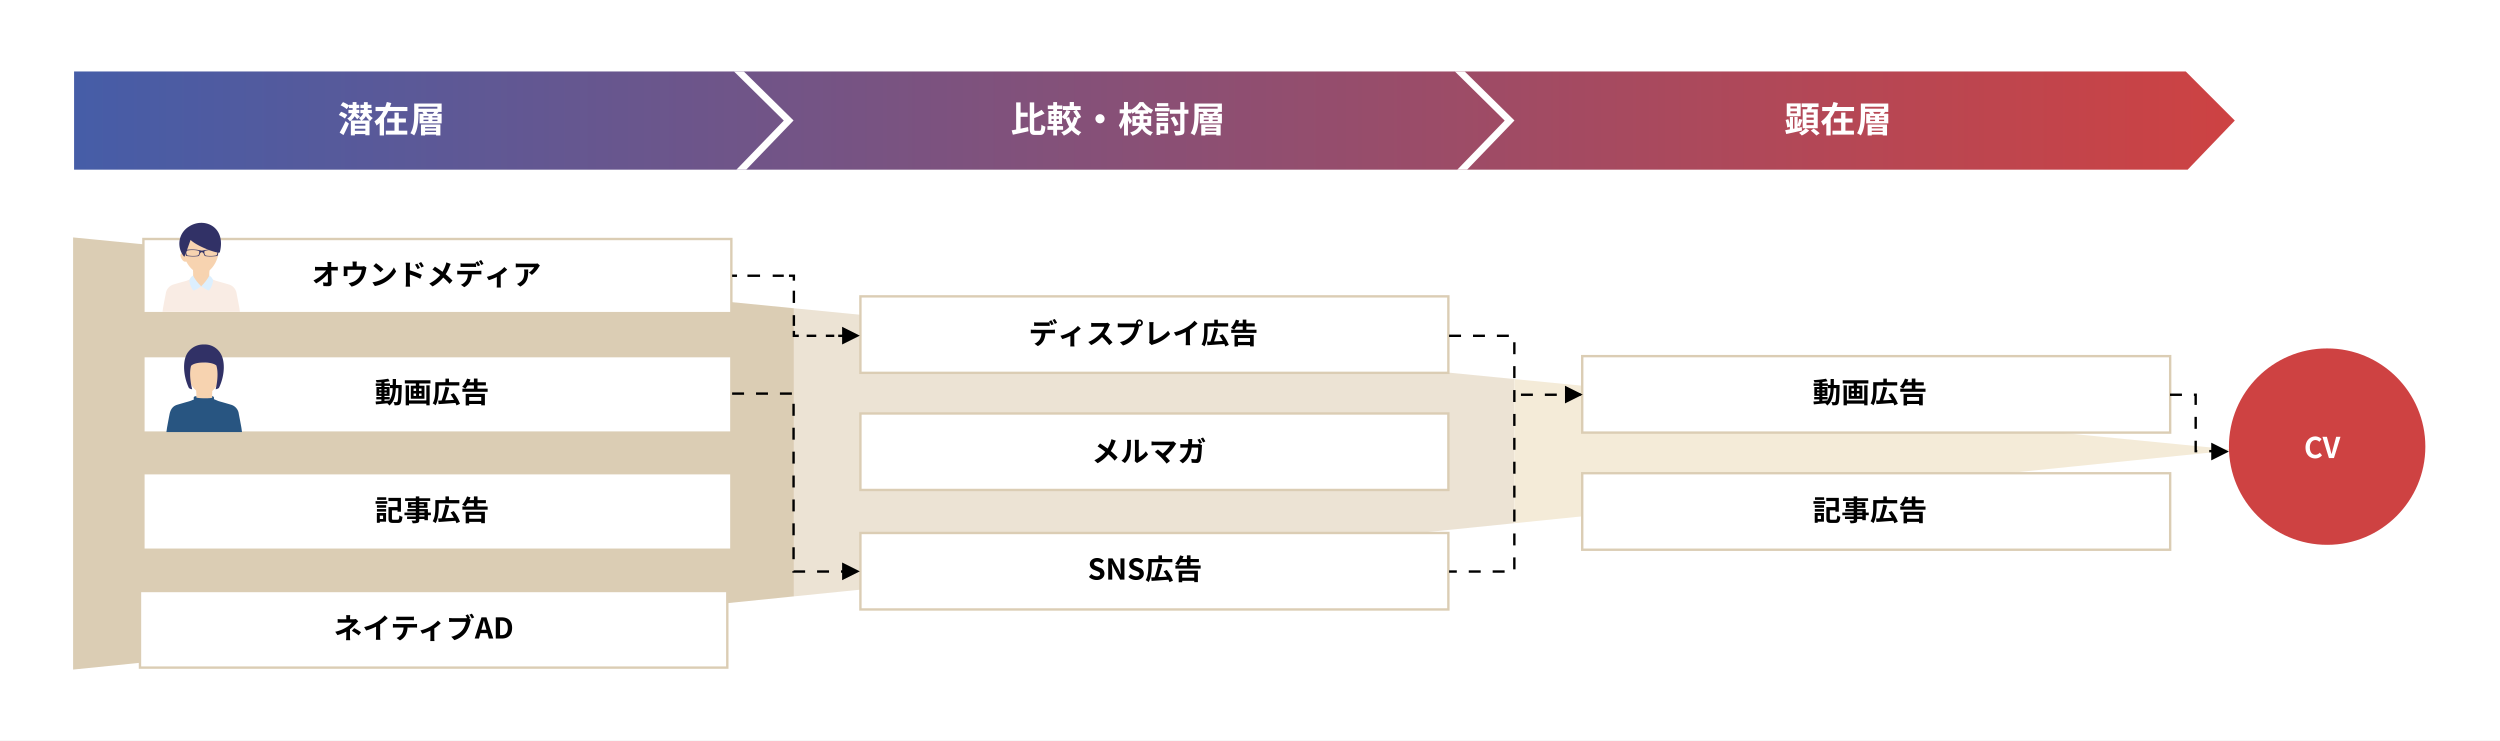 <svg xmlns="http://www.w3.org/2000/svg" xmlns:xlink="http://www.w3.org/1999/xlink" width="1046" height="310" viewBox="0 0 1046 310"><rect x="0" y="0" width="1046" height="310" fill="#808080" stroke="none"/><defs><clipPath id="a"><rect width="986" height="250" transform="translate(120.23 2397.5)" fill="#fff" stroke="#707070" stroke-width="1"/></clipPath><linearGradient id="b" y1="0.5" x2="1" y2="0.5" gradientUnits="objectBoundingBox"><stop offset="0" stop-color="#455da8"/><stop offset="1" stop-color="#ce4242"/></linearGradient><clipPath id="d"><rect width="1046" height="310"/></clipPath></defs><g id="c" clip-path="url(#d)"><rect width="1046" height="310" fill="#fff"/><g transform="translate(-90.23 -2367.5)" clip-path="url(#a)"><g transform="translate(120.812 2397.39)"><path d="M884.778,42.1H.45V1.01H883.956L904.5,21.557Z" transform="translate(-0.039 -1.01)" fill="url(#b)"/><path d="M341.517,42.1h-4.109l19.823-20.522L336.38,1.01h4.109l20.834,20.522Z" transform="translate(-59.88 -1.01)" fill="#fff"/><path d="M708.517,42.1h-4.109l19.823-20.522L703.38,1.01h4.109l20.834,20.522Z" transform="translate(-125.255 -1.01)" fill="#fff"/><path d="M366.89,121.57V242.121l301.444-30.606V151.2Z" transform="translate(-65.314 -22.486)" fill="#ece3d4"/><path d="M733.67,157.62v60.317l301.855-30.656Z" transform="translate(-130.65 -28.908)" fill="#f4ebd8"/><path d="M-.05,85.51V266.321L301.526,235.7V115.146Z" transform="translate(0.05 -16.062)" fill="#dbcdb4"/><path d="M2.43,1.125C3.21-.33,4.02-2.07,4.695-3.675L3.3-4.74A46.811,46.811,0,0,1,.825.075Zm1.62-8.4a10.49,10.49,0,0,0-2.625-1.35l-.96,1.35a10.909,10.909,0,0,1,2.565,1.5Zm6.015,2.3A5.363,5.363,0,0,0,11.82-6.825,6.49,6.49,0,0,0,13.29-4.98ZM7.2-.7v-.84h4.38V-.7ZM11.58-3.6v.78H7.2V-3.6Zm2.73-4.425V-9.42H12.57c.015-.195.015-.39.015-.585v-.15H14.13V-11.55H12.585v-1.11H10.98v1.11H9.51v1.395h1.47v.135c0,.195,0,.39-.015.6H9.495v1.395H10.68a3.68,3.68,0,0,1-1.845,2.01,5.872,5.872,0,0,1,.99,1.035H5.55A5.841,5.841,0,0,0,7.095-6.75,15.942,15.942,0,0,1,8.16-5.475l1.155-1.2C9.06-6.9,8.115-7.68,7.62-8.04H9.06v-1.4H7.845a4.752,4.752,0,0,0,.03-.645v-.075h1.14V-11.55H7.875v-1.14H6.27v1.14H4.74v.255A11.839,11.839,0,0,0,2.22-12.66l-.99,1.35A9.724,9.724,0,0,1,3.795-9.735L4.74-11.04v.885H6.27v.06c0,.21,0,.435-.015.66H4.5v1.4H5.985A4.044,4.044,0,0,1,4-5.8a5.6,5.6,0,0,1,1.1,1.14c.15-.09.285-.2.42-.285V1.26H7.2V.69h4.38V1.2h1.755V-4.935c.075.06.165.12.24.18a6.471,6.471,0,0,1,1.14-1.26,5.345,5.345,0,0,1-1.95-2.01ZM25.575-4.14h2.97V-5.79h-2.97V-8.28h-1.8v2.49H20.73v1.65h3.045V-.72h-3.63V.93H29.13V-.72H25.575Zm-3.705-6.5c.21-.54.405-1.08.57-1.635l-1.875-.45c-.18.69-.405,1.38-.66,2.085h-4.05v1.71H19.11a11.368,11.368,0,0,1-3.735,4.32A12.471,12.471,0,0,1,16.26-2.88a11.264,11.264,0,0,0,1.32-1.05V1.29H19.4V-5.97A17.241,17.241,0,0,0,21.15-8.925h8.025v-1.71ZM41.175-2.22v.555h-4.59V-2.22ZM36.585-.15V-.735h4.59V-.15ZM34.86,1.3h1.725V.915h4.59V1.3h1.8V-3.3H34.86Zm2.715-9.1a2.6,2.6,0,0,0-.45-.765H40.41c-.165.255-.375.525-.555.765ZM41.76-6.24H39.615v-.57H41.76Zm0,1.515H39.615V-5.31H41.76ZM35.91-5.31h2.07v.585H35.91Zm0-1.5h2.07v.57H35.91Zm-2.115-3.915h7.92v.81h-7.92Zm9.705-1.35H32.025V-7.68c0,2.4-.12,5.745-1.605,8.025A8.157,8.157,0,0,1,32,1.26c1.575-2.445,1.8-6.33,1.8-8.94v-.885H35.73l-.27.09a3.655,3.655,0,0,1,.48.675H34.26v4.05H43.5V-7.8H41.52c.21-.21.435-.465.66-.72L42-8.565h1.5Z" transform="translate(110.697 25.5)" fill="#fff"/><path d="M4.275-6.525h2.97v-1.74H4.275V-12.54H2.415V-1.2c-.69.135-1.32.255-1.875.345l.5,1.83C2.88.585,5.325.045,7.59-.48L7.425-2.235c-1.035.225-2.115.465-3.15.675ZM10.605-.66c-.57,0-.645-.12-.645-.975v-4.35A37.84,37.84,0,0,0,14.3-7.89l-1.23-1.56a22.483,22.483,0,0,1-3.1,1.74v-4.83H8.115V-1.65c0,2.13.48,2.73,2.22,2.73h2.07c1.6,0,2.07-.975,2.25-3.51a5.446,5.446,0,0,1-1.665-.78c-.1,2.04-.195,2.55-.75,2.55ZM20.28-6.81h-.96V-7.7h.96Zm0,2.055h-.96V-5.64h.96ZM17.2-5.64h.915v.885H17.2Zm0-2.055h.915v.885H17.2ZM29.61-6.4a17.715,17.715,0,0,0-1.845-2.97H29.4v-1.62H26.6V-12.7h-1.77v1.71h-2.85v1.62H27.51l-1.23.6a17.239,17.239,0,0,1,1.605,2.61L26.64-6.45a10.312,10.312,0,0,1-.96,2.655A11.241,11.241,0,0,1,24.6-6.42L23.5-6.165a10.269,10.269,0,0,0,1.56-2.745l-1.65-.42a7.118,7.118,0,0,1-1.8,2.745V-8.94H19.53v-.78h2.205v-1.545H19.53V-12.69h-1.6v1.425h-2.28V-9.72h2.28v.78h-2.01v5.415h2.01v.9h-2.43v1.56h2.43V1.3h1.6v-2.37h2.52v-1.56H19.53v-.9h2.085v-2.8a10.672,10.672,0,0,1,1.215.915c.1-.105.21-.21.315-.33A16.251,16.251,0,0,0,24.63-2.31,8.327,8.327,0,0,1,21.27-.045a6.9,6.9,0,0,1,1.095,1.4,9.714,9.714,0,0,0,3.3-2.235,8.736,8.736,0,0,0,2.88,2.2,7,7,0,0,1,1.14-1.425,7.7,7.7,0,0,1-2.94-2.16,12.2,12.2,0,0,0,1.425-3.39Zm5.97.7A1.933,1.933,0,0,0,37.5-3.78,1.933,1.933,0,0,0,39.42-5.7,1.933,1.933,0,0,0,37.5-7.62,1.933,1.933,0,0,0,35.58-5.7ZM52.62-4.065v-1.41H54.1v.9c0,.165,0,.345-.015.51Zm4.68-1.41v1.41h-1.6c.015-.15.015-.315.015-.465v-.945ZM53.16-9.27a9.585,9.585,0,0,0,1.74-1.89,10.154,10.154,0,0,0,1.815,1.89ZM58.9-2.7V-6.84H55.71V-7.8h1.98v-.735a12.094,12.094,0,0,0,1.185.69A10.116,10.116,0,0,1,59.79-9.4a9.491,9.491,0,0,1-4.125-3.285h-1.62a9.3,9.3,0,0,1-3.48,3.165V-9.63H49.2V-12.7H47.55V-9.63H45.72v1.65h1.725a14.814,14.814,0,0,1-2.07,5.04,8.809,8.809,0,0,1,.81,1.59A12,12,0,0,0,47.55-4.23V1.29H49.2V-5.085c.315.63.615,1.275.78,1.71l.9-1.38c-.225-.375-1.275-1.98-1.68-2.5v-.72h1.365V-8.7A6.7,6.7,0,0,1,51-7.83a9.507,9.507,0,0,0,1.23-.735V-7.8H54.1v.96h-3.03V-2.7H53.82C53.4-1.635,52.4-.66,50.1.06a6.832,6.832,0,0,1,.945,1.32A6.407,6.407,0,0,0,55.08-1.59a6.347,6.347,0,0,0,3.585,2.955A4.241,4.241,0,0,1,59.685-.12,5.227,5.227,0,0,1,56.25-2.7Zm7.155-9.54H61.305v1.35H66.06ZM64.425-2.61V-.885h-1.71V-2.61Zm1.56-1.41H61.17V1.1h1.545V.51h3.27Zm-4.77-.735H66.03V-6.09H61.215Zm0-2.025H66.03V-8.145H61.215Zm-.72-2.04h6.09v-1.41h-6.09ZM74.5-9.51h-1.68v-3.18h-1.74v3.18h-4.32V-7.8h4.32V-.93c0,.285-.105.36-.4.375-.315,0-1.275,0-2.25-.045a7.722,7.722,0,0,1,.615,1.89,7.612,7.612,0,0,0,2.97-.36c.615-.285.81-.78.81-1.845V-7.8H74.5Zm-4.14,6.15a14.565,14.565,0,0,0-1.83-3.33l-1.47.735a15.435,15.435,0,0,1,1.74,3.435Zm15.81,1.14v.555h-4.59V-2.22ZM81.585-.15V-.735h4.59V-.15ZM79.86,1.3h1.725V.915h4.59V1.3h1.8V-3.3H79.86Zm2.715-9.1a2.6,2.6,0,0,0-.45-.765H85.41c-.165.255-.375.525-.555.765ZM86.76-6.24H84.615v-.57H86.76Zm0,1.515H84.615V-5.31H86.76ZM80.91-5.31h2.07v.585H80.91Zm0-1.5h2.07v.57H80.91Zm-2.115-3.915h7.92v.81h-7.92Zm9.705-1.35H77.025V-7.68c0,2.4-.12,5.745-1.605,8.025A8.156,8.156,0,0,1,77,1.26c1.575-2.445,1.8-6.33,1.8-8.94v-.885H80.73l-.27.09a3.656,3.656,0,0,1,.48.675H79.26v4.05H88.5V-7.8H86.52c.21-.21.435-.465.66-.72L87-8.565h1.5Z" transform="translate(392.159 25.5)" fill="#fff"/><path d="M5.265-10.005H2.55v-.84H5.265Zm0,2.025H2.55v-.84H5.265Zm1.59-4.14H1.02v5.4H6.855ZM7.29-2.235,5.58-1.89v-.8l.93.315c.315-.75.675-1.9,1.05-2.91L6.195-5.655A20.539,20.539,0,0,1,5.58-3.18V-6.45H4.245v4.815l-.615.12V-6.45h-1.3v3.42a12.47,12.47,0,0,0-.66-2.49L.54-5.19A13.264,13.264,0,0,1,1.2-2.025L2.325-2.37v1.1c-.72.135-1.4.255-1.95.345L.81.69C2.625.3,5.1-.24,7.41-.78Zm1.65.51A8.686,8.686,0,0,1,6.15.165,9.25,9.25,0,0,1,7.3,1.3,10.712,10.712,0,0,0,10.4-.8ZM12.3-7.41H9.285v-.915H12.3Zm0,2.16H9.285v-.93H12.3Zm0,2.205H9.285V-4H12.3Zm1.68-6.63h-2.7c.12-.3.24-.615.375-.93h2.67V-12.12H7.245v1.515h2.49c-.045.3-.12.63-.195.93H7.68v7.95h6.3ZM11.055-.735A19.215,19.215,0,0,1,13.44,1.32L14.805.36a22.142,22.142,0,0,0-2.49-1.95Zm14.52-3.4h2.97V-5.79h-2.97V-8.28h-1.8v2.49H20.73v1.65h3.045V-.72h-3.63V.93H29.13V-.72H25.575Zm-3.705-6.5c.21-.54.405-1.08.57-1.635l-1.875-.45c-.18.69-.405,1.38-.66,2.085h-4.05v1.71H19.11a11.368,11.368,0,0,1-3.735,4.32A12.471,12.471,0,0,1,16.26-2.88a11.264,11.264,0,0,0,1.32-1.05V1.29H19.4V-5.97A17.241,17.241,0,0,0,21.15-8.925h8.025v-1.71ZM41.175-2.22v.555h-4.59V-2.22ZM36.585-.15V-.735h4.59V-.15ZM34.86,1.3h1.725V.915h4.59V1.3h1.8V-3.3H34.86Zm2.715-9.1a2.6,2.6,0,0,0-.45-.765H40.41c-.165.255-.375.525-.555.765ZM41.76-6.24H39.615v-.57H41.76Zm0,1.515H39.615V-5.31H41.76ZM35.91-5.31h2.07v.585H35.91Zm0-1.5h2.07v.57H35.91Zm-2.115-3.915h7.92v.81h-7.92Zm9.705-1.35H32.025V-7.68c0,2.4-.12,5.745-1.605,8.025A8.157,8.157,0,0,1,32,1.26c1.575-2.445,1.8-6.33,1.8-8.94v-.885H35.73l-.27.09a3.655,3.655,0,0,1,.48.675H34.26v4.05H43.5V-7.8H41.52c.21-.21.435-.465.66-.72L42-8.565h1.5Z" transform="translate(715.974 25.5)" fill="#fff"/><rect width="246" height="31" transform="translate(29.417 70.11)" fill="#fff"/><path d="M-.5-.5h247v32H-.5Zm246,1H.5v30h245Z" transform="translate(29.417 70.11)" fill="#dbcdb4"/><path d="M8.148-7.536,8.136-8.4a10.264,10.264,0,0,1,.072-1.212H6.5c.06.42.1.864.12,1.212q.018.4.036.864H2.688A11.487,11.487,0,0,1,1.356-7.62v1.6c.42-.024.936-.048,1.368-.048H6A14.451,14.451,0,0,1,.72-1.908L1.824-.66a16.5,16.5,0,0,0,4.9-4.056c.024,1.236.024,2.436.024,3.24,0,.348-.12.5-.42.5a10.193,10.193,0,0,1-1.6-.144L4.86.444c.684.048,1.356.072,2.088.072C7.86.516,8.3.072,8.292-.7c-.024-1.62-.072-3.624-.108-5.376H9.732c.324,0,.78.024,1.164.036v-1.6a9.277,9.277,0,0,1-1.248.1Zm13.716-.372a2.92,2.92,0,0,1-1,.132H18.78V-8.7a8.722,8.722,0,0,1,.084-1.1H17.016a5.929,5.929,0,0,1,.1,1.1v.924H14.544a10.076,10.076,0,0,1-1.224-.06A7.662,7.662,0,0,1,13.38-6.8v2.076a9.1,9.1,0,0,1-.06,1.008h1.656c-.024-.24-.036-.612-.036-.888V-6.36h5.952a7.124,7.124,0,0,1-1.068,3.084A5.874,5.874,0,0,1,17.1-1.224a9.773,9.773,0,0,1-1.692.468L16.656.684a7.626,7.626,0,0,0,4.9-3.6,11.176,11.176,0,0,0,1.116-3.4,8.013,8.013,0,0,1,.24-.96ZM26.892-9.12l-1.128,1.2a24.951,24.951,0,0,1,3,2.592l1.224-1.26A25.2,25.2,0,0,0,26.892-9.12Zm-1.5,7.992L26.4.456a13,13,0,0,0,4.452-1.692,12.76,12.76,0,0,0,4.44-4.44l-.936-1.692A11.379,11.379,0,0,1,29.988-2.7,12.368,12.368,0,0,1,25.392-1.128ZM46.884-7.812a15.892,15.892,0,0,0-1.128-1.776l-1,.468a11.236,11.236,0,0,1,1.116,1.8Zm-1.608.7c-.276-.54-.756-1.308-1.092-1.812L43.176-8.5a9.777,9.777,0,0,1,1.056,1.848ZM41.04-7.872a13.05,13.05,0,0,1,.108-1.452H39.276a8.468,8.468,0,0,1,.12,1.452v6.9A12.994,12.994,0,0,1,39.276.7H41.16C41.1.2,41.04-.636,41.04-.972v-3.4A32.147,32.147,0,0,1,45.384-2.58l.672-1.668A41.747,41.747,0,0,0,41.04-6.12ZM56.3-9.456a8.78,8.78,0,0,1-.288,1.1A13.081,13.081,0,0,1,54.7-5.508c-.972-.72-2.208-1.56-3.168-2.16L50.5-6.432a31.119,31.119,0,0,1,3.216,2.268,13.094,13.094,0,0,1-4.56,3.54L50.532.612A15,15,0,0,0,55-3.1a23.946,23.946,0,0,1,2.652,2.64l1.236-1.38a31.064,31.064,0,0,0-2.856-2.64,17.114,17.114,0,0,0,1.62-3.264,9.489,9.489,0,0,1,.492-1.068Zm15.552.66a15.964,15.964,0,0,0-.96-1.632l-.948.4a14.157,14.157,0,0,1,.96,1.656Zm-1.428.552c-.228-.444-.648-1.2-.948-1.644l-.96.4a16.492,16.492,0,0,1,.948,1.668Zm-2.964.7c.42,0,.888.012,1.3.036V-9.06a9.419,9.419,0,0,1-1.3.1H63.54a8.978,8.978,0,0,1-1.284-.1v1.548c.36-.024.876-.036,1.284-.036ZM62.016-5.916a9.136,9.136,0,0,1-1.152-.072v1.572c.336-.024.8-.048,1.152-.048h3.3a5.157,5.157,0,0,1-.744,2.652A4.9,4.9,0,0,1,62.4-.1L63.8.924a5.758,5.758,0,0,0,2.412-2.3,7.613,7.613,0,0,0,.768-3.084h2.892c.336,0,.792.012,1.092.036v-1.56a9.075,9.075,0,0,1-1.092.072ZM80.568-7.524a11.945,11.945,0,0,1-3.084,2.5,16.026,16.026,0,0,1-4.236,1.62l.8,1.392a22.479,22.479,0,0,0,3.384-1.308V-.24a12.543,12.543,0,0,1-.06,1.3h1.776a6.681,6.681,0,0,1-.084-1.3v-4a14.974,14.974,0,0,0,2.7-2.172ZM88.824-6.5a6.652,6.652,0,0,1,.084,1.08c0,1.968-.288,3.24-1.812,4.3a4.742,4.742,0,0,1-1.26.66L87.228.672C90.5-1.08,90.564-3.528,90.564-6.5ZM94.5-9.012a5.978,5.978,0,0,1-1.212.108H86.82a9.513,9.513,0,0,1-1.464-.12v1.668c.564-.048.96-.084,1.464-.084h6.252a7.136,7.136,0,0,1-2.208,2.232l1.236,1A12.075,12.075,0,0,0,94.992-7.5a6.042,6.042,0,0,1,.468-.624Z" transform="translate(99.859 89.344)"/><rect width="246" height="32" transform="translate(29.417 119.11)" fill="#fff"/><path d="M-.5-.5h247v33H-.5Zm246,1H.5v31h245Z" transform="translate(29.417 119.11)" fill="#dbcdb4"/><path d="M4.128-1.44H6.3V-2.448H4.128v-.468H6.252V-6.624H4.128v-.468h2.3v.936H7.524A9.252,9.252,0,0,1,6.216-1c-.7.06-1.4.12-2.088.168ZM1.9-3.8v-.54h.936v.54Zm3.168-.54v.54H4.128v-.54ZM4.128-5.2v-.528h.936V-5.2ZM1.9-5.724h.936V-5.2H1.9Zm7.02-1.74c.024-.792.024-1.632.024-2.508H7.572c0,.888,0,1.716-.012,2.508H6.432v-.66h-2.3v-.588c.78-.084,1.524-.192,2.16-.324L5.664-10.1a37.18,37.18,0,0,1-5.172.588A4.445,4.445,0,0,1,.8-8.508c.648-.012,1.332-.048,2.028-.1v.48H.468v1.032H2.832v.468H.768v3.708H2.832v.468H.72V-1.44H2.832v.72C1.908-.66,1.068-.6.4-.552L.564.648C1.86.54,3.588.36,5.316.18a4.675,4.675,0,0,1,.84.948C8.172-.468,8.724-2.94,8.88-6.156H9.96C9.888-2.28,9.768-.816,9.516-.492a.436.436,0,0,1-.408.2C8.88-.288,8.424-.3,7.9-.348a3.341,3.341,0,0,1,.42,1.368A8.05,8.05,0,0,0,9.8.972a1.339,1.339,0,0,0,.948-.6c.384-.552.48-2.292.588-7.2,0-.168.012-.636.012-.636Zm12.72,6.456H14.388V-7.32H13V1.044h1.392V.336h7.248v.7h1.38V-7.32h-1.38ZM19.62-4.98H18.576V-5.988H19.62Zm0,2.1H18.576V-3.9H19.62ZM16.308-3.9h1.044v1.02H16.308Zm0-2.088h1.044V-4.98H16.308ZM12.636-9.444v1.332h4.608v.96h-2.1v5.436h5.712V-7.152H18.672v-.96h4.7V-9.444Zm14.2,2.172h8.616V-8.64H31.116v-1.512H29.628V-8.64H25.4v3.024c0,1.692-.084,4.152-1.116,5.844a5.483,5.483,0,0,1,1.224.792c1.128-1.812,1.32-4.74,1.32-6.636Zm8.88,7.68a19.024,19.024,0,0,0-2.592-4.44l-1.332.576a22.558,22.558,0,0,1,1.4,2.22c-1.236.072-2.5.132-3.636.18a53.892,53.892,0,0,0,1.668-5.328l-1.632-.324A36.735,36.735,0,0,1,28.02-.984c-.516.012-.984.036-1.4.048L26.748.54c1.86-.108,4.548-.3,7.08-.5a7.308,7.308,0,0,1,.408,1.032ZM44.6-2.436v1.62h-5.04v-1.62ZM38.1,1.092h1.464V.5H44.6v.552H46.14V-3.756H38.1Zm4.956-7.02v-1.38h3.5V-8.616h-3.5v-1.56H41.544v1.56H39.636A10.713,10.713,0,0,0,40.1-9.78l-1.428-.36a8.583,8.583,0,0,1-2.04,3.432,8.254,8.254,0,0,1,1.308.756,8.426,8.426,0,0,0,.984-1.356h2.616v1.38H36.72v1.32H47.292v-1.32Z" transform="translate(126.159 138.656)"/><rect width="246" height="32" transform="translate(29.417 168.11)" fill="#fff"/><path d="M-.5-.5h247v33H-.5Zm246,1H.5v31h245Z" transform="translate(29.417 168.11)" fill="#dbcdb4"/><path d="M4.86-9.792H1.044v1.08H4.86Zm-1.32,7.7v1.38H2.172v-1.38ZM4.788-3.216H.936V.876H2.172V.408H4.788ZM.972-3.8H4.824V-4.872H.972Zm0-1.62H4.824V-6.516H.972ZM.4-7.056H5.3V-8.184H.4ZM7.908-.408c-.564,0-.66-.084-.66-.588V-4.344h2.34v.588h1.428V-9.564H5.772v1.356H9.588V-5.7H5.8V-1C5.8.54,6.264.936,7.752.936h1.98c1.356,0,1.74-.576,1.92-2.568a4.278,4.278,0,0,1-1.32-.552c-.084,1.5-.168,1.776-.708,1.776Zm12.936-1.32h-2.16v-.564h2.16ZM18.684-3.9h2.16v.516h-2.16ZM15.348-6.288v-.576h1.884v.576Zm5.28-.576v.576H18.684v-.576Zm2.916,3.48H22.3V-4.86H18.684v-.528h3.408V-7.764H18.684v-.492h4.584V-9.384H18.684v-.78H17.232v.78H12.756v1.128h4.476v.492H13.98v2.376h3.252v.528H13.68v.96h3.552v.516H12.48v1.092h4.752v.564H13.584V-.7h3.648v.372c0,.216-.072.288-.3.3-.192,0-.9,0-1.476-.024a4.4,4.4,0,0,1,.468,1.128,6.32,6.32,0,0,0,2.124-.2c.468-.2.636-.492.636-1.2V-.7h2.16V-.2H22.3V-2.292h1.248Zm3.288-3.888h8.616V-8.64H31.116v-1.512H29.628V-8.64H25.4v3.024c0,1.692-.084,4.152-1.116,5.844a5.483,5.483,0,0,1,1.224.792c1.128-1.812,1.32-4.74,1.32-6.636Zm8.88,7.68a19.024,19.024,0,0,0-2.592-4.44l-1.332.576a22.558,22.558,0,0,1,1.4,2.22c-1.236.072-2.5.132-3.636.18a53.892,53.892,0,0,0,1.668-5.328l-1.632-.324A36.735,36.735,0,0,1,28.02-.984c-.516.012-.984.036-1.4.048L26.748.54c1.86-.108,4.548-.3,7.08-.5a7.308,7.308,0,0,1,.408,1.032ZM44.6-2.436v1.62h-5.04v-1.62ZM38.1,1.092h1.464V.5H44.6v.552H46.14V-3.756H38.1Zm4.956-7.02v-1.38h3.5V-8.616h-3.5v-1.56H41.544v1.56H39.636A10.713,10.713,0,0,0,40.1-9.78l-1.428-.36a8.583,8.583,0,0,1-2.04,3.432,8.254,8.254,0,0,1,1.308.756,8.426,8.426,0,0,0,.984-1.356h2.616v1.38H36.72v1.32H47.292v-1.32Z" transform="translate(126.159 187.968)"/><rect width="246" height="32" transform="translate(631.417 119.11)" fill="#fff"/><path d="M-.5-.5h247v33H-.5Zm246,1H.5v31h245Z" transform="translate(631.417 119.11)" fill="#dbcdb4"/><path d="M4.128-1.44H6.3V-2.448H4.128v-.468H6.252V-6.624H4.128v-.468h2.3v.936H7.524A9.252,9.252,0,0,1,6.216-1c-.7.06-1.4.12-2.088.168ZM1.9-3.8v-.54h.936v.54Zm3.168-.54v.54H4.128v-.54ZM4.128-5.2v-.528h.936V-5.2ZM1.9-5.724h.936V-5.2H1.9Zm7.02-1.74c.024-.792.024-1.632.024-2.508H7.572c0,.888,0,1.716-.012,2.508H6.432v-.66h-2.3v-.588c.78-.084,1.524-.192,2.16-.324L5.664-10.1a37.18,37.18,0,0,1-5.172.588A4.445,4.445,0,0,1,.8-8.508c.648-.012,1.332-.048,2.028-.1v.48H.468v1.032H2.832v.468H.768v3.708H2.832v.468H.72V-1.44H2.832v.72C1.908-.66,1.068-.6.4-.552L.564.648C1.86.54,3.588.36,5.316.18a4.675,4.675,0,0,1,.84.948C8.172-.468,8.724-2.94,8.88-6.156H9.96C9.888-2.28,9.768-.816,9.516-.492a.436.436,0,0,1-.408.2C8.88-.288,8.424-.3,7.9-.348a3.341,3.341,0,0,1,.42,1.368A8.05,8.05,0,0,0,9.8.972a1.339,1.339,0,0,0,.948-.6c.384-.552.48-2.292.588-7.2,0-.168.012-.636.012-.636Zm12.72,6.456H14.388V-7.32H13V1.044h1.392V.336h7.248v.7h1.38V-7.32h-1.38ZM19.62-4.98H18.576V-5.988H19.62Zm0,2.1H18.576V-3.9H19.62ZM16.308-3.9h1.044v1.02H16.308Zm0-2.088h1.044V-4.98H16.308ZM12.636-9.444v1.332h4.608v.96h-2.1v5.436h5.712V-7.152H18.672v-.96h4.7V-9.444Zm14.2,2.172h8.616V-8.64H31.116v-1.512H29.628V-8.64H25.4v3.024c0,1.692-.084,4.152-1.116,5.844a5.483,5.483,0,0,1,1.224.792c1.128-1.812,1.32-4.74,1.32-6.636Zm8.88,7.68a19.024,19.024,0,0,0-2.592-4.44l-1.332.576a22.558,22.558,0,0,1,1.4,2.22c-1.236.072-2.5.132-3.636.18a53.892,53.892,0,0,0,1.668-5.328l-1.632-.324A36.735,36.735,0,0,1,28.02-.984c-.516.012-.984.036-1.4.048L26.748.54c1.86-.108,4.548-.3,7.08-.5a7.308,7.308,0,0,1,.408,1.032ZM44.6-2.436v1.62h-5.04v-1.62ZM38.1,1.092h1.464V.5H44.6v.552H46.14V-3.756H38.1Zm4.956-7.02v-1.38h3.5V-8.616h-3.5v-1.56H41.544v1.56H39.636A10.713,10.713,0,0,0,40.1-9.78l-1.428-.36a8.583,8.583,0,0,1-2.04,3.432,8.254,8.254,0,0,1,1.308.756,8.426,8.426,0,0,0,.984-1.356h2.616v1.38H36.72v1.32H47.292v-1.32Z" transform="translate(727.765 138.656)"/><rect width="246" height="32" transform="translate(631.417 168.11)" fill="#fff"/><path d="M-.5-.5h247v33H-.5Zm246,1H.5v31h245Z" transform="translate(631.417 168.11)" fill="#dbcdb4"/><path d="M4.86-9.792H1.044v1.08H4.86Zm-1.32,7.7v1.38H2.172v-1.38ZM4.788-3.216H.936V.876H2.172V.408H4.788ZM.972-3.8H4.824V-4.872H.972Zm0-1.62H4.824V-6.516H.972ZM.4-7.056H5.3V-8.184H.4ZM7.908-.408c-.564,0-.66-.084-.66-.588V-4.344h2.34v.588h1.428V-9.564H5.772v1.356H9.588V-5.7H5.8V-1C5.8.54,6.264.936,7.752.936h1.98c1.356,0,1.74-.576,1.92-2.568a4.278,4.278,0,0,1-1.32-.552c-.084,1.5-.168,1.776-.708,1.776Zm12.936-1.32h-2.16v-.564h2.16ZM18.684-3.9h2.16v.516h-2.16ZM15.348-6.288v-.576h1.884v.576Zm5.28-.576v.576H18.684v-.576Zm2.916,3.48H22.3V-4.86H18.684v-.528h3.408V-7.764H18.684v-.492h4.584V-9.384H18.684v-.78H17.232v.78H12.756v1.128h4.476v.492H13.98v2.376h3.252v.528H13.68v.96h3.552v.516H12.48v1.092h4.752v.564H13.584V-.7h3.648v.372c0,.216-.072.288-.3.3-.192,0-.9,0-1.476-.024a4.4,4.4,0,0,1,.468,1.128,6.32,6.32,0,0,0,2.124-.2c.468-.2.636-.492.636-1.2V-.7h2.16V-.2H22.3V-2.292h1.248Zm3.288-3.888h8.616V-8.64H31.116v-1.512H29.628V-8.64H25.4v3.024c0,1.692-.084,4.152-1.116,5.844a5.483,5.483,0,0,1,1.224.792c1.128-1.812,1.32-4.74,1.32-6.636Zm8.88,7.68a19.024,19.024,0,0,0-2.592-4.44l-1.332.576a22.558,22.558,0,0,1,1.4,2.22c-1.236.072-2.5.132-3.636.18a53.892,53.892,0,0,0,1.668-5.328l-1.632-.324A36.735,36.735,0,0,1,28.02-.984c-.516.012-.984.036-1.4.048L26.748.54c1.86-.108,4.548-.3,7.08-.5a7.308,7.308,0,0,1,.408,1.032ZM44.6-2.436v1.62h-5.04v-1.62ZM38.1,1.092h1.464V.5H44.6v.552H46.14V-3.756H38.1Zm4.956-7.02v-1.38h3.5V-8.616h-3.5v-1.56H41.544v1.56H39.636A10.713,10.713,0,0,0,40.1-9.78l-1.428-.36a8.583,8.583,0,0,1-2.04,3.432,8.254,8.254,0,0,1,1.308.756,8.426,8.426,0,0,0,.984-1.356h2.616v1.38H36.72v1.32H47.292v-1.32Z" transform="translate(727.765 187.968)"/><rect width="246" height="32" transform="translate(329.417 94.11)" fill="#fff"/><path d="M-.5-.5h247v33H-.5Zm246,1H.5v31h245Z" transform="translate(329.417 94.11)" fill="#dbcdb4"/><path d="M11.856-8.8a15.964,15.964,0,0,0-.96-1.632l-.948.4a14.158,14.158,0,0,1,.96,1.656Zm-1.428.552c-.228-.444-.648-1.2-.948-1.644l-.96.4a16.493,16.493,0,0,1,.948,1.668Zm-2.964.7c.42,0,.888.012,1.3.036V-9.06a9.419,9.419,0,0,1-1.3.1H3.54a8.978,8.978,0,0,1-1.284-.1v1.548c.36-.024.876-.036,1.284-.036ZM2.016-5.916A9.136,9.136,0,0,1,.864-5.988v1.572c.336-.024.8-.048,1.152-.048h3.3a5.157,5.157,0,0,1-.744,2.652A4.9,4.9,0,0,1,2.4-.1L3.8.924a5.758,5.758,0,0,0,2.412-2.3,7.613,7.613,0,0,0,.768-3.084H9.876c.336,0,.792.012,1.092.036v-1.56a9.075,9.075,0,0,1-1.092.072ZM20.568-7.524a11.945,11.945,0,0,1-3.084,2.5,16.026,16.026,0,0,1-4.236,1.62l.8,1.392a22.479,22.479,0,0,0,3.384-1.308V-.24a12.543,12.543,0,0,1-.06,1.3h1.776a6.681,6.681,0,0,1-.084-1.3v-4a14.974,14.974,0,0,0,2.7-2.172ZM33.024-8.868a4.332,4.332,0,0,1-1.248.156H27.552A13.407,13.407,0,0,1,26.136-8.8v1.7c.252-.012.912-.084,1.416-.084H31.62a9.3,9.3,0,0,1-1.788,2.94,13.6,13.6,0,0,1-4.92,3.444L26.148.5A15.807,15.807,0,0,0,30.66-2.868a27.364,27.364,0,0,1,3.024,3.4L35.052-.66A33.735,33.735,0,0,0,31.7-4.092a17.643,17.643,0,0,0,1.884-3.3,5.67,5.67,0,0,1,.42-.744Zm13.308.756a.694.694,0,0,1-.7-.684.7.7,0,0,1,.7-.7.694.694,0,0,1,.684.7A.692.692,0,0,1,46.332-8.112ZM38.676-8.52a13.361,13.361,0,0,1-1.428-.1v1.692c.312-.024.876-.048,1.428-.048h5.592a7.706,7.706,0,0,1-1.416,3.384,7.886,7.886,0,0,1-4.7,2.82L39.456.66A9.5,9.5,0,0,0,44.28-2.652a12.114,12.114,0,0,0,1.8-4.368l.1-.36a.684.684,0,0,0,.156.012A1.439,1.439,0,0,0,47.76-8.8a1.442,1.442,0,0,0-1.428-1.44,1.444,1.444,0,0,0-1.44,1.44,1.329,1.329,0,0,0,.024.228,5.312,5.312,0,0,1-.684.048ZM51.468.5a3.386,3.386,0,0,1,.72-.324,15.1,15.1,0,0,0,6.96-4.32L58.3-5.5a13.621,13.621,0,0,1-6.168,3.96V-7.764a8.5,8.5,0,0,1,.12-1.356H50.364A7.416,7.416,0,0,1,50.5-7.764v6.5a1.567,1.567,0,0,1-.156.78ZM67.44-5.952a19.607,19.607,0,0,0,3.18-2.58L69.336-9.7A12.665,12.665,0,0,1,66.2-6.984a18.435,18.435,0,0,1-5.46,2.172l.864,1.464A23.462,23.462,0,0,0,65.736-4.98v3.936A13.44,13.44,0,0,1,65.652.528h1.9a8.249,8.249,0,0,1-.108-1.572Zm7.392-1.32h8.616V-8.64H79.116v-1.512H77.628V-8.64H73.4v3.024c0,1.692-.084,4.152-1.116,5.844a5.483,5.483,0,0,1,1.224.792c1.128-1.812,1.32-4.74,1.32-6.636Zm8.88,7.68a19.024,19.024,0,0,0-2.592-4.44l-1.332.576a22.558,22.558,0,0,1,1.4,2.22c-1.236.072-2.5.132-3.636.18a53.892,53.892,0,0,0,1.668-5.328l-1.632-.324A36.735,36.735,0,0,1,76.02-.984c-.516.012-.984.036-1.4.048L74.748.54c1.86-.108,4.548-.3,7.08-.5a7.309,7.309,0,0,1,.408,1.032ZM92.6-2.436v1.62h-5.04v-1.62ZM86.1,1.092h1.464V.5H92.6v.552H94.14V-3.756H86.1Zm4.956-7.02v-1.38h3.5V-8.616h-3.5v-1.56H89.544v1.56H87.636A10.714,10.714,0,0,0,88.1-9.78l-1.428-.36a8.583,8.583,0,0,1-2.04,3.432,8.254,8.254,0,0,1,1.308.756,8.426,8.426,0,0,0,.984-1.356h2.616v1.38H84.72v1.32H95.292v-1.32Z" transform="translate(399.84 114)"/><rect width="246" height="32" transform="translate(329.417 143.11)" fill="#fff"/><path d="M-.5-.5h247v33H-.5Zm246,1H.5v31h245Z" transform="translate(329.417 143.11)" fill="#dbcdb4"/><path d="M8.3-9.456a8.78,8.78,0,0,1-.288,1.1A13.081,13.081,0,0,1,6.7-5.508c-.972-.72-2.208-1.56-3.168-2.16L2.5-6.432A31.119,31.119,0,0,1,5.712-4.164a13.094,13.094,0,0,1-4.56,3.54L2.532.612A15,15,0,0,0,7-3.1,23.945,23.945,0,0,1,9.648-.456l1.236-1.38a31.065,31.065,0,0,0-2.856-2.64A17.114,17.114,0,0,0,9.648-7.74a9.489,9.489,0,0,1,.492-1.068ZM13.944.528A6.951,6.951,0,0,0,16.08-2.916a26.477,26.477,0,0,0,.36-5.16,7.653,7.653,0,0,1,.084-1.08H14.76a4.38,4.38,0,0,1,.108,1.092,20.678,20.678,0,0,1-.348,4.752A5.661,5.661,0,0,1,12.48-.444Zm5.088.036A3.059,3.059,0,0,1,19.56.2a13.213,13.213,0,0,0,4.068-3.276L22.7-4.392A7.6,7.6,0,0,1,19.74-1.86V-8.136a6.093,6.093,0,0,1,.084-1.044H18.036a5.32,5.32,0,0,1,.1,1.032v7a4.566,4.566,0,0,1-.1.888Zm15.2-9.108a3.876,3.876,0,0,1-1.116.132H26.46a11.522,11.522,0,0,1-1.38-.108v1.68c.252-.024.9-.084,1.38-.084h6.348A13.318,13.318,0,0,1,29.76-3.468c-.756-.66-1.548-1.308-2.028-1.668L26.46-4.116a25.526,25.526,0,0,1,2.64,2.3A33.342,33.342,0,0,1,31.392.78L32.8-.336C32.328-.9,31.62-1.68,30.936-2.364a19.993,19.993,0,0,0,4.092-4.692,3.266,3.266,0,0,1,.408-.5Zm11.94.588A17.571,17.571,0,0,0,45.228-9.6l-.948.384a14.362,14.362,0,0,1,.936,1.668Zm-4.152.6c.024-.348.036-.7.048-1.068.012-.288.036-.792.072-1.08H40.38a8.881,8.881,0,0,1,.084,1.1c0,.36-.012.708-.024,1.044H38.724A14.621,14.621,0,0,1,37.14-7.44v1.584c.516-.048,1.176-.06,1.584-.06h1.584a7.091,7.091,0,0,1-1.98,4.284A6.812,6.812,0,0,1,36.756-.468L38.148.66c2.148-1.524,3.288-3.4,3.732-6.576h2.7a16.423,16.423,0,0,1-.5,4.452.634.634,0,0,1-.684.432,11.347,11.347,0,0,1-1.68-.168l.18,1.6c.588.048,1.308.1,1.992.1A1.484,1.484,0,0,0,45.432-.42c.516-1.224.66-4.584.708-5.88a4.753,4.753,0,0,1,.084-.624L45.192-7.44a4.691,4.691,0,0,1-.912.084Zm3.672-2.4a12.642,12.642,0,0,1,.96,1.656l.96-.42a18.769,18.769,0,0,0-.972-1.632Z" transform="translate(426.14 163.312)"/><rect width="246" height="32" transform="translate(329.417 193.11)" fill="#fff"/><path d="M-.5-.5h247v33H-.5Zm246,1H.5v31h245Z" transform="translate(329.417 193.11)" fill="#dbcdb4"/><path d="M3.744.168C5.8.168,7.008-1.068,7.008-2.52A2.453,2.453,0,0,0,5.22-4.932L4.056-5.424c-.756-.3-1.392-.528-1.392-1.164,0-.588.5-.936,1.284-.936a2.833,2.833,0,0,1,1.884.732l.9-1.116a3.941,3.941,0,0,0-2.784-1.14C2.148-9.048.876-7.932.876-6.48a2.573,2.573,0,0,0,1.8,2.388l1.188.5c.792.336,1.332.54,1.332,1.2,0,.624-.492,1.02-1.416,1.02a3.494,3.494,0,0,1-2.256-.984L.5-1.128A4.732,4.732,0,0,0,3.744.168ZM8.58,0h1.68V-3.564c0-1.02-.132-2.136-.216-3.1h.06L11-4.752,13.572,0h1.8V-8.88h-1.68v3.54c0,1.008.132,2.184.228,3.108h-.06l-.888-1.92L10.392-8.88H8.58ZM20.22.168c2.052,0,3.264-1.236,3.264-2.688A2.453,2.453,0,0,0,21.7-4.932l-1.164-.492c-.756-.3-1.392-.528-1.392-1.164,0-.588.5-.936,1.284-.936a2.833,2.833,0,0,1,1.884.732l.9-1.116a3.941,3.941,0,0,0-2.784-1.14c-1.8,0-3.072,1.116-3.072,2.568a2.573,2.573,0,0,0,1.8,2.388l1.188.5c.792.336,1.332.54,1.332,1.2,0,.624-.492,1.02-1.416,1.02A3.494,3.494,0,0,1,18-2.352L16.98-1.128A4.732,4.732,0,0,0,20.22.168ZM26.8-7.272h8.616V-8.64H31.08v-1.512H29.592V-8.64H25.368v3.024c0,1.692-.084,4.152-1.116,5.844a5.483,5.483,0,0,1,1.224.792C26.6-.792,26.8-3.72,26.8-5.616Zm8.88,7.68a19.024,19.024,0,0,0-2.592-4.44l-1.332.576a22.557,22.557,0,0,1,1.4,2.22c-1.236.072-2.5.132-3.636.18a53.892,53.892,0,0,0,1.668-5.328l-1.632-.324A36.735,36.735,0,0,1,27.984-.984c-.516.012-.984.036-1.4.048L26.712.54c1.86-.108,4.548-.3,7.08-.5A7.308,7.308,0,0,1,34.2,1.068Zm8.892-2.844v1.62h-5.04v-1.62Zm-6.5,3.528h1.464V.5h5.04v.552H46.1V-3.756h-8.04Zm4.956-7.02v-1.38h3.5V-8.616h-3.5v-1.56H41.508v1.56H39.6a10.714,10.714,0,0,0,.468-1.164l-1.428-.36A8.583,8.583,0,0,1,36.6-6.708a8.254,8.254,0,0,1,1.308.756,8.426,8.426,0,0,0,.984-1.356h2.616v1.38H36.684v1.32H47.256v-1.32Z" transform="translate(424.516 212.624)"/><rect width="245.738" height="32.053" transform="translate(27.985 217.384)" fill="#fff"/><path d="M-.5-.5H246.238V32.553H-.5ZM245.238.5H.5V31.553H245.238Z" transform="translate(27.985 217.384)" fill="#dbcdb4"/><path d="M9.288-8.2a3.6,3.6,0,0,1-1,.12H6.852V-8.7a9.835,9.835,0,0,1,.072-1.1H5.208A7.752,7.752,0,0,1,5.28-8.7v.624H3.2A11.289,11.289,0,0,1,1.668-8.16v1.572c.372-.036,1.128-.06,1.56-.06H7.572a7.718,7.718,0,0,1-2.016,1.8,14.788,14.788,0,0,1-4.9,2l.924,1.416A21.07,21.07,0,0,0,5.268-2.9V-.852a13.823,13.823,0,0,1-.1,1.536H6.9C6.864.312,6.816-.372,6.816-.852c0-.756.012-2.064.012-3.024a18.109,18.109,0,0,0,2.52-2.352c.252-.288.624-.7.924-1Zm-1.7,4.98a18.874,18.874,0,0,1,2.868,1.908l1.008-1.32a27.051,27.051,0,0,0-2.88-1.74ZM19.44-5.952a19.607,19.607,0,0,0,3.18-2.58L21.336-9.7A12.665,12.665,0,0,1,18.2-6.984a18.435,18.435,0,0,1-5.46,2.172l.864,1.464A23.462,23.462,0,0,0,17.736-4.98v3.936A13.439,13.439,0,0,1,17.652.528h1.9a8.25,8.25,0,0,1-.108-1.572ZM32.28-7.7c.42,0,.876.024,1.3.048V-9.2a9.4,9.4,0,0,1-1.3.084H27.456A8.941,8.941,0,0,1,26.184-9.2v1.548c.36-.024.864-.048,1.284-.048ZM25.932-6.06c-.372,0-.792-.036-1.152-.072V-4.56c.336-.024.8-.048,1.152-.048h3.3a5.157,5.157,0,0,1-.744,2.652A4.985,4.985,0,0,1,26.316-.24L27.72.78a5.758,5.758,0,0,0,2.412-2.3A7.613,7.613,0,0,0,30.9-4.608h2.892c.336,0,.792.012,1.092.036v-1.56a9.234,9.234,0,0,1-1.092.072ZM43.608-7.524a11.945,11.945,0,0,1-3.084,2.5,16.026,16.026,0,0,1-4.236,1.62l.8,1.392a22.479,22.479,0,0,0,3.384-1.308V-.24a12.544,12.544,0,0,1-.06,1.3h1.776a6.681,6.681,0,0,1-.084-1.3v-4a14.974,14.974,0,0,0,2.7-2.172ZM57.072-8.532a15.827,15.827,0,0,0-.924-1.584l-.984.408c.228.348.468.768.672,1.164a5.034,5.034,0,0,1-.564.024H49.716a13.361,13.361,0,0,1-1.428-.1v1.692c.312-.024.876-.048,1.428-.048h5.592a7.706,7.706,0,0,1-1.416,3.384,7.886,7.886,0,0,1-4.7,2.82L50.5.66A9.5,9.5,0,0,0,55.32-2.652a12.114,12.114,0,0,0,1.8-4.368,6.06,6.06,0,0,1,.264-.828l-.756-.492Zm-.24-1.476a14.224,14.224,0,0,1,.96,1.608l1-.432c-.228-.42-.66-1.152-.96-1.584ZM61.8-3.66l.264-.972c.264-.924.528-1.932.756-2.9h.048c.264.96.5,1.98.78,2.9l.264.972ZM64.92,0h1.86L63.924-8.88H61.836L58.992,0h1.8l.624-2.28H64.3Zm2.9,0h2.532c2.616,0,4.3-1.488,4.3-4.476s-1.68-4.4-4.392-4.4H67.824ZM69.6-1.428V-7.464h.552c1.656,0,2.688.816,2.688,2.988s-1.032,3.048-2.688,3.048Z" transform="translate(109.031 237.28)"/><g transform="translate(37.411 63.345)"><path d="M77.564,119.612c-.362-1.972-.97-5.1-1.077-5.611a4.585,4.585,0,0,0-3.222-3.856c-.4-.121-3.846-1.111-4.265-1.215-.271-.072-.8-.225-1.29-.37l-2.252-.91H57.864l-2.252.91c-.493.145-1.011.3-1.29.37-.427.1-3.863,1.095-4.265,1.215A4.585,4.585,0,0,0,46.834,114c-.107.515-.723,3.638-1.077,5.611-.016.072-.132.877-.288,1.988H77.852C77.7,120.481,77.58,119.676,77.564,119.612Z" transform="translate(-45.47 -84.352)" fill="#f9ece4"/><g transform="translate(12.805 15.252)"><rect width="6.772" height="11.136" transform="translate(0 0.14)" fill="#f7d3b0"/><path d="M61.05,103.038a4.9,4.9,0,0,0,6.772.222v-5.4H61.05v5.178Z" transform="translate(-61.05 -97.86)" fill="#f7d3b0" opacity="0.7"/></g><g transform="translate(8.136 6.46)"><path d="M65.43,88.352a.4.4,0,0,0,.279-.616.512.512,0,0,0-.058-.5c.033-.008.074-.008.107-.016a3.421,3.421,0,0,1,2.178.271c.436.247,2.4.9,2.5,1.43,1.792,5.613-2.679,13.273-6.871,12.961-6.435-.493-8.169-10.068-8.194-10.191C56.743,84.8,61.616,88.977,65.43,88.352Z" transform="translate(-55.37 -87.162)" fill="#f7d3b0"/></g><path d="M56.223,95.143c-.748-1.019-1.6-.255-1.644.477s1.06,3.115,2.408,2.638S56.223,95.143,56.223,95.143Z" transform="translate(-47.092 -82.036)" fill="#f7d3b0"/><g transform="translate(11.227 22.066)"><path d="M60.667,106.15a3.287,3.287,0,0,0-1.512,1.931c-.222.764,1.1,4.216,1.783,4.274s3.148-1.742,3.148-1.742A18.315,18.315,0,0,1,60.667,106.15Z" transform="translate(-59.13 -106.15)" fill="#dceffe"/><path d="M70.1,108.081a3.376,3.376,0,0,0-1.512-1.931A18.339,18.339,0,0,1,65.17,110.6s2.466,1.8,3.148,1.742S70.323,108.846,70.1,108.081Z" transform="translate(-60.206 -106.15)" fill="#dceffe"/></g><path d="M57.227,93.519H56.57a.469.469,0,0,0,.058.23.719.719,0,0,1,.4.6c.1.518.14.773.156.871s.107.329.567.4,1.964.173,2.54.173,1.586-.074,1.8-.107a.837.837,0,0,0,.814-.526c.164-.485.427-1.151.986-1.151s.822.666.986,1.151a.837.837,0,0,0,.814.526c.205.033,1.225.107,1.8.107s2.079-.107,2.54-.173.542-.3.567-.4.066-.362.156-.871.345-.551.4-.6a.5.5,0,0,0,.058-.23h-.657v-.247h.649a.348.348,0,0,0-.049-.148,19.348,19.348,0,0,0-3.123-.255A18,18,0,0,0,65.791,93c-.5.066-1.6.345-1.9.345s-1.4-.279-1.9-.345a16.541,16.541,0,0,0-2.244-.132,19.349,19.349,0,0,0-3.123.255.312.312,0,0,0-.049.148h.649v.247Zm8-.082a7.6,7.6,0,0,1,2.416-.312,10.255,10.255,0,0,1,2.351.2c.255.074.526.181.419.879s-.205,1.11-.633,1.183a15.842,15.842,0,0,1-2.022.189c-.567,0-2.194-.016-2.433-.337a1.769,1.769,0,0,1-.329-.888C64.953,94.069,64.879,93.576,65.224,93.437ZM57.8,93.322a9.758,9.758,0,0,1,2.351-.2,7.55,7.55,0,0,1,2.416.312c.345.14.271.633.23.912a1.77,1.77,0,0,1-.329.888c-.238.321-1.866.337-2.433.337a17.49,17.49,0,0,1-2.022-.189c-.427-.074-.518-.485-.633-1.183S57.548,93.4,57.8,93.322Z" transform="translate(-47.447 -81.718)" fill="#313166"/><g transform="translate(7.02)"><path d="M56.09,93.519c.181.008,1.66-4.331,2.646-7.068,2.852,2.819,12,6.082,12.238,5.153,2.737-10.816-6.665-14.81-12.92-10.742A8.383,8.383,0,0,0,56.09,93.519Zm7.3-8a.34.34,0,0,1,.09-.041C63.495,85.473,63.454,85.489,63.388,85.514Z" transform="translate(-54.012 -79.302)" fill="#313166"/></g></g><g transform="translate(39.039 114.239)"><path d="M78.8,179.607c-.353-1.964-.945-5.079-1.052-5.589a4.556,4.556,0,0,0-3.148-3.846c-.394-.123-3.748-1.1-4.167-1.208-.271-.066-.781-.222-1.257-.37l-2.2-.9H59.564l-2.2.9c-.477.148-.986.3-1.257.37-.411.107-3.772,1.085-4.167,1.208-1.553.485-2.671,1.6-3.148,3.846-.107.51-.7,3.624-1.052,5.589-.016.074-.123.871-.288,1.981H79.084C78.936,180.478,78.821,179.673,78.8,179.607Z" transform="translate(-47.45 -144.941)" fill="#285581"/><g transform="translate(7.395)"><g transform="translate(0.585 6.305)"><g transform="translate(4.553 8.596)"><rect width="6.608" height="8.128" transform="translate(0 0.132)" fill="#f7d3b0"/><path d="M62.7,163.194a4.778,4.778,0,0,0,6.608.214V158.14H62.7Z" transform="translate(-62.7 -158.14)" fill="#f7d3b0" opacity="0.7"/></g><path d="M66.973,148.856c.337-.058.386-.362.271-.608a.5.5,0,0,0-.058-.493c.033-.008.074-.008.107-.016a3.3,3.3,0,0,1,2.12.263c.427.247,2.342.888,2.441,1.389,1.751,5.482-2.614,12.953-6.706,12.64-6.287-.477-7.972-9.83-7.989-9.945C58.5,145.387,63.258,149.464,66.973,148.856Z" transform="translate(-57.16 -147.681)" fill="#f7d3b0"/><path d="M61.423,167.763c-.008,0,.033.09.033.09.625,1.907,1.011,4.2,4.192,6.6a12.037,12.037,0,0,0,4.134-6.632h0c.016-.173.008-.312.025-.378a.85.85,0,0,0-.74-1.142v.7c-1.052.321-5.991.271-6.608-.14.008-.3,0-.559,0-.559-.641.09-1.282.082-1.077,1.175C61.4,167.574,61.406,167.648,61.423,167.763Z" transform="translate(-57.905 -150.998)" fill="#285581"/></g><path d="M71.186,142.985a7.666,7.666,0,0,0-6.443-2.975,7.925,7.925,0,0,0-6.443,2.975c-2.614,3.09-2.342,9.813.082,15.065.263.567,1.438.707,1.438.707.131.312-1.6-5.6-.444-9.8.4-.436,1.709-1.4,5.367-1.4,3.287,0,4.668.781,5.211,1.249,1.29,4.183-.378,10.166-.288,9.953,0,0,1.216-.23,1.438-.707C73.553,152.815,73.873,146.355,71.186,142.985Z" transform="translate(-56.448 -140.01)" fill="#313166"/></g></g><circle cx="41.093" cy="41.093" r="41.093" transform="translate(901.998 115.883)" fill="#ce4242"/><path d="M4.716.168A3.594,3.594,0,0,0,7.548-1.14l-.936-1.1a2.469,2.469,0,0,1-1.836.876c-1.4,0-2.316-1.164-2.316-3.1,0-1.908,1.008-3.06,2.352-3.06a2.29,2.29,0,0,1,1.632.744L7.38-7.908a3.622,3.622,0,0,0-2.6-1.14C2.532-9.048.648-7.332.648-4.4.648-1.44,2.472.168,4.716.168ZM10.44,0h2.112l2.724-8.88h-1.8L12.324-4.56c-.276.984-.48,1.872-.756,2.868h-.06c-.288-1-.468-1.884-.744-2.868L9.588-8.88H7.728Z" transform="translate(933.396 161.756)" fill="#fff"/><g transform="translate(275.736 85.474)"><g transform="translate(0)"><path d="M2.055.5H0v-1H2.055Z"/><path d="M15.213.5H10.574v-1h4.638ZM5.287.5H0v-1H5.287Z" transform="translate(6.402)"/><path d="M366.945,107.065h-1V105.51H364.39v-1h2.555Z" transform="translate(-340.605 -105.01)"/><path d="M.5,14.72h-1V10.237h1Zm0-9.6h-1V0h1Z" transform="translate(25.839 6.263)"/><path d="M368.945,135.655H366.39V133.1h1v1.555h1.555Z" transform="translate(-341.051 -110.014)"/><path d="M11.547.5H8.026v-1h3.522ZM4.013.5H0v-1H4.013Z" transform="translate(31.19 25.141)"/><path d="M2.055.5H0v-1H2.055Z" transform="translate(44.381 25.141)"/></g></g><path d="M382.3,239.963H381v-1h1.3Zm-6.3,0h-5v-1h5Zm-10,0h-5.339V239.3h.5v-.339H366Zm-4.339-5.661h-1v-5h1Zm0-10h-1v-5h1Zm0-10h-1v-5h1Zm0-10h-1v-5h1Zm0-10h-1v-5h1Zm0-10h-1v-5h1Zm0-10h-1v-5h1Zm-1.208-8.792h-5v-1h5Zm-10,0h-5v-1h5Zm-10,0h-5v-1h5Z" transform="translate(-59.714 -30.224)"/><path d="M723.679,234.724h-5v-1h5Zm-10,0h-5v-1h5Zm-10,0H700.45v-1h3.229Zm24.574-1.426h-1v-5h1Zm0-10h-1v-5h1Zm0-10h-1v-5h1Zm0-10h-1v-5h1Zm0-10h-1v-5h1Zm0-10h-1v-5h1Zm0-10h-1v-5h1Zm0-10h-1v-5h1Zm0-10h-1v-5h1Zm0-10h-1v-5h1Zm-2.8-7.2h-5v-1h5Zm-10,0h-5v-1h5Zm-10,0h-5v-1h5Z" transform="translate(-124.733 -24.985)"/><path d="M27.763.5h-5v-1h5Zm-10,0h-5v-1h5Zm-10,0h-5v-1h5Z" transform="translate(603.02 135.271)"/><path d="M1088.854,189.7h-5v-1h5Zm-10,0H1077.7V184.85h1V188.7h.154Zm-.154-9.846h-1v-5h1Zm0-10h-1V166.1h-.25v-1h1.25Zm-6.25-3.75h-5v-1h5Z" transform="translate(-190.108 -30.329)"/><path d="M398.847,134.708l-7.4-3.7v7.4Z" transform="translate(-69.689 -24.167)"/><path d="M766.847,164.708l-7.4-3.7v7.4Z" transform="translate(-135.243 -29.511)"/><path d="M1095.847,193.708l-7.4-3.7v7.4Z" transform="translate(-193.849 -34.677)"/><path d="M398.847,254.708l-7.4-3.7v7.4Z" transform="translate(-69.689 -45.544)"/></g></g></g></svg>